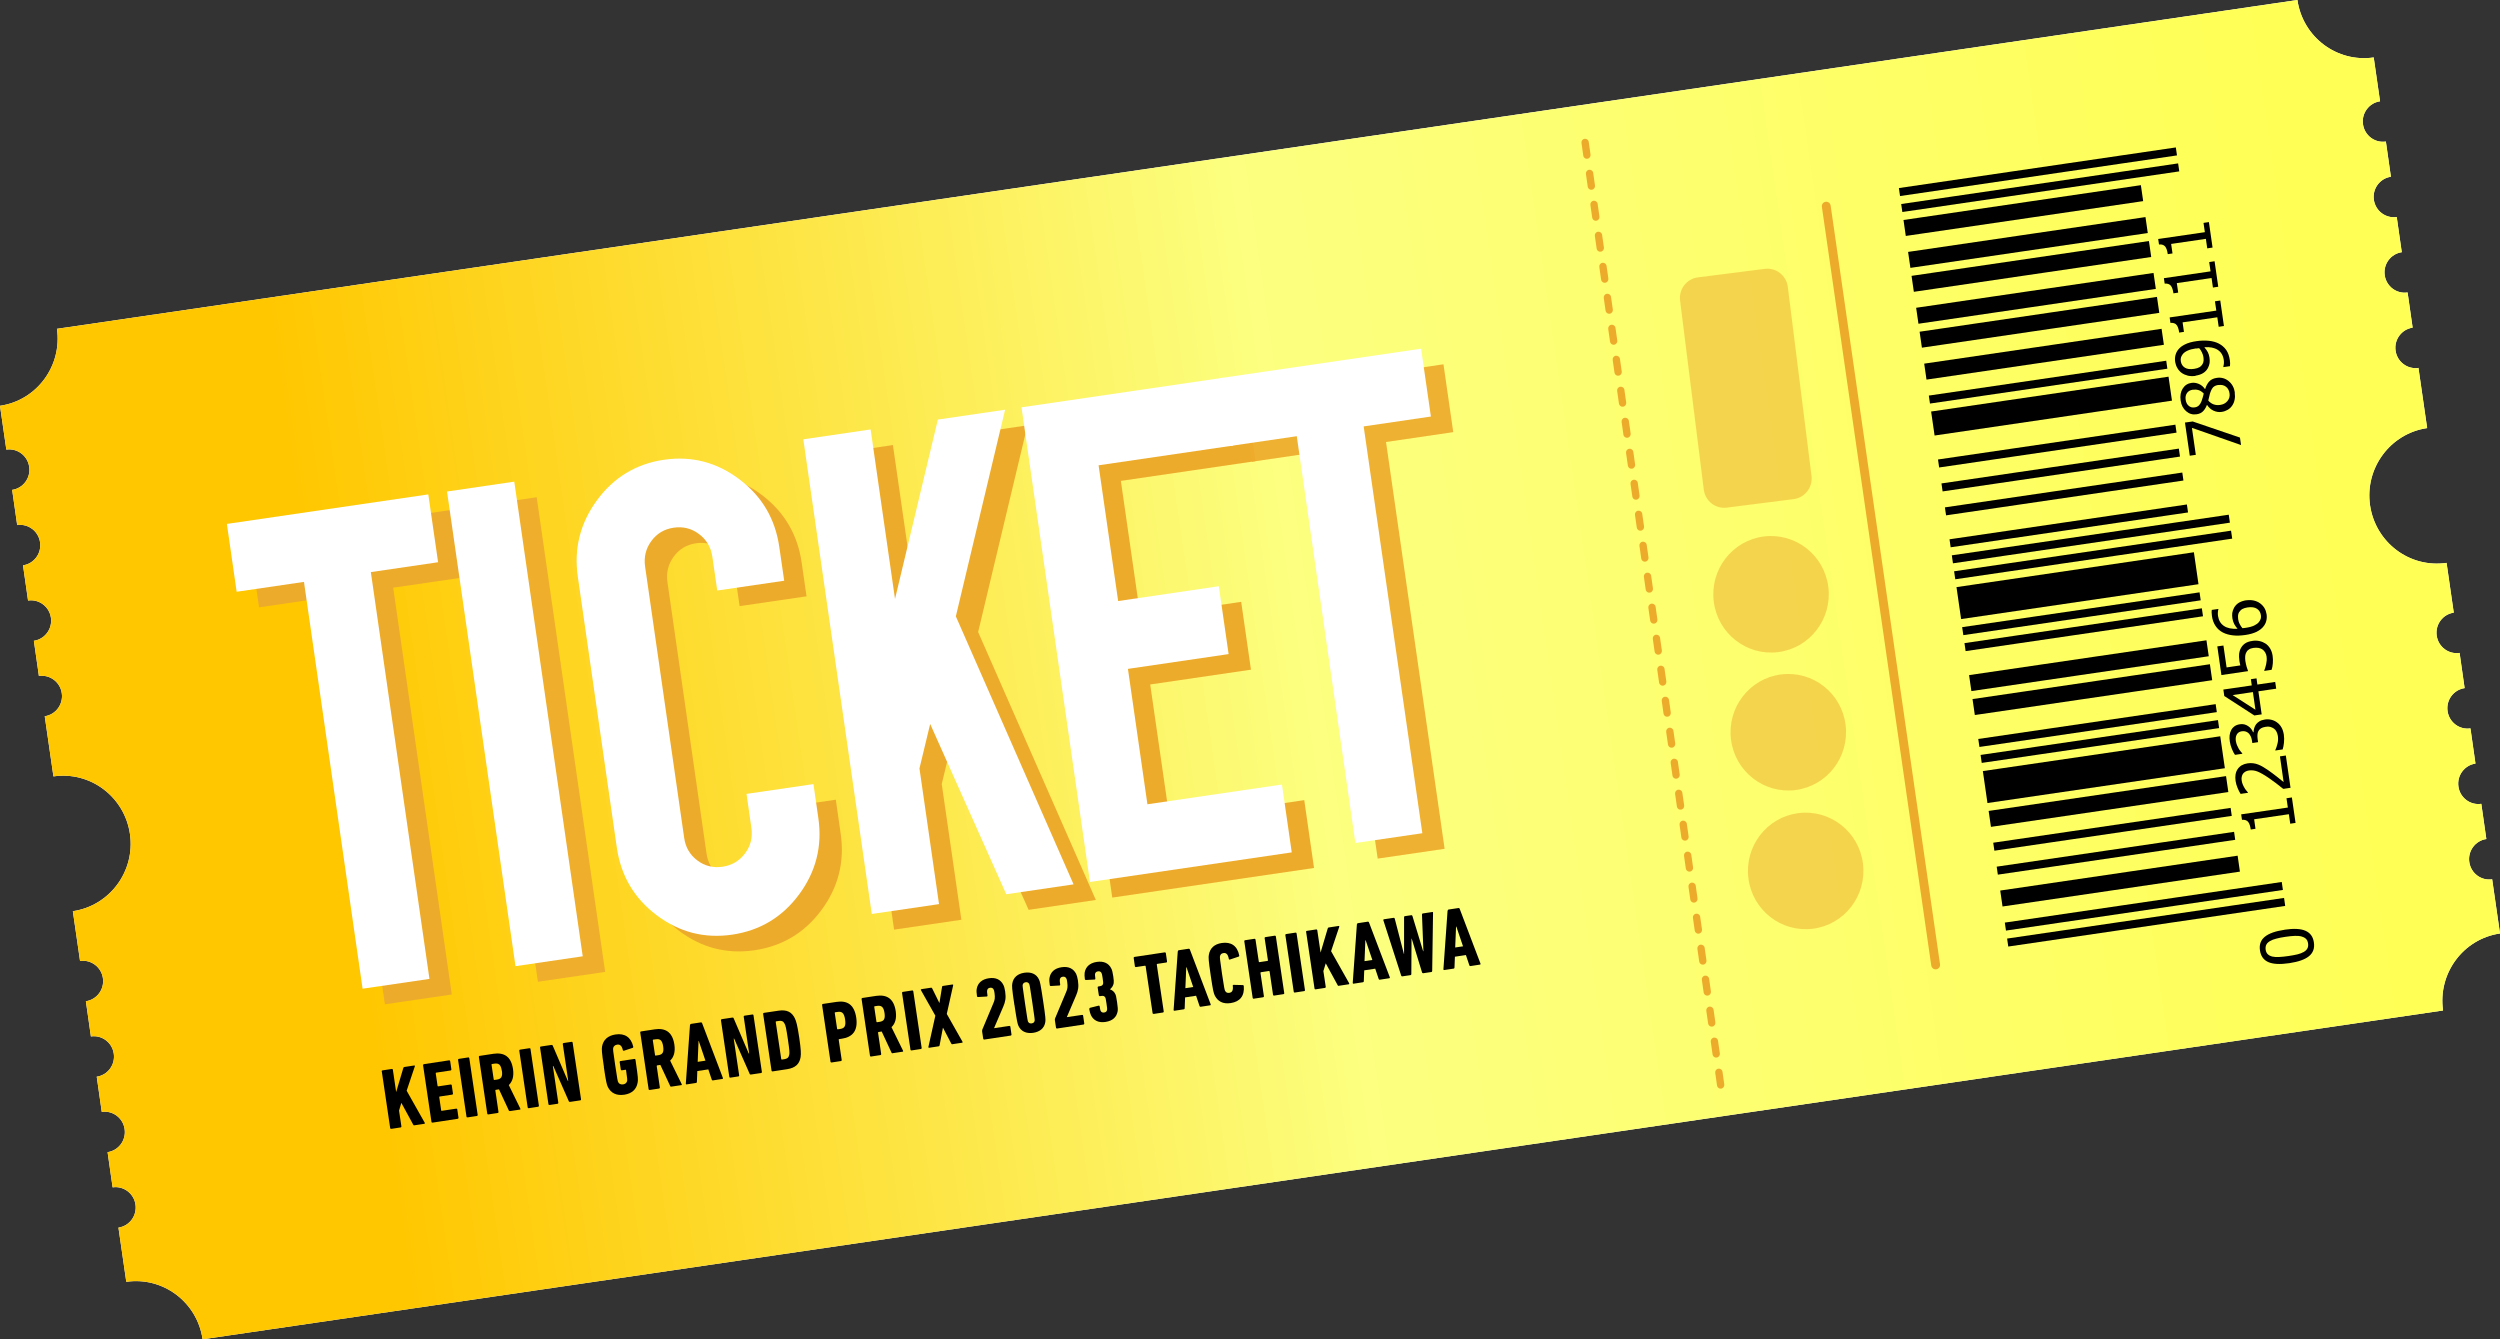 <svg width="196" height="105" viewBox="0 0 196 105" fill="none" xmlns="http://www.w3.org/2000/svg">
<rect x="0" y="0" width="196" height="105" fill="#333333" stroke="none"/>
<g clip-path="url(#clip0_56_1908)">
<path d="M195.385 68.936L196 73.185C193.113 73.606 191.118 76.314 191.535 79.221L15.882 105C15.465 102.088 12.781 100.074 9.9 100.495L9.286 96.246C10.148 96.121 10.751 95.307 10.622 94.437C10.498 93.567 9.691 92.958 8.829 93.089L8.434 90.33C9.297 90.205 9.9 89.391 9.77 88.521C9.646 87.651 8.84 87.042 7.978 87.173L7.583 84.414C8.446 84.289 9.049 83.475 8.919 82.605C8.795 81.735 7.989 81.126 7.126 81.257L6.732 78.498C7.594 78.373 8.197 77.56 8.068 76.689C7.944 75.819 7.138 75.21 6.275 75.341L5.711 71.439C8.603 71.013 10.61 68.305 10.188 65.387C9.765 62.469 7.081 60.444 4.189 60.87L3.507 56.155C4.369 56.03 4.973 55.216 4.843 54.346C4.719 53.475 3.913 52.867 3.05 52.998L2.655 50.239C3.518 50.114 4.121 49.3 3.992 48.43C3.868 47.56 3.061 46.951 2.199 47.082L1.804 44.323C2.667 44.198 3.27 43.385 3.14 42.514C3.016 41.644 2.21 41.035 1.347 41.166L0.953 38.407C1.815 38.282 2.419 37.469 2.289 36.598C2.165 35.728 1.359 35.12 0.496 35.25L0 31.815C2.887 31.394 4.882 28.686 4.465 25.779L180.118 0C180.535 2.912 183.219 4.926 186.1 4.505L186.596 7.941C185.733 8.066 185.13 8.879 185.26 9.75C185.384 10.62 186.19 11.229 187.053 11.098L187.447 13.857C186.585 13.982 185.982 14.795 186.111 15.665C186.235 16.536 187.041 17.145 187.904 17.014L188.299 19.773C187.436 19.898 186.833 20.711 186.963 21.581C187.087 22.452 187.893 23.06 188.755 22.93L189.15 25.688C188.287 25.813 187.684 26.627 187.814 27.497C187.938 28.367 188.744 28.976 189.607 28.845L190.289 33.561C187.397 33.987 185.39 36.695 185.812 39.613C186.235 42.531 188.919 44.556 191.811 44.13L192.375 48.032C191.512 48.157 190.909 48.97 191.039 49.841C191.163 50.711 191.969 51.32 192.832 51.189L193.226 53.948C192.364 54.073 191.76 54.886 191.89 55.757C192.014 56.627 192.82 57.236 193.683 57.105L194.077 59.864C193.215 59.989 192.612 60.802 192.741 61.672C192.865 62.543 193.672 63.151 194.534 63.02L194.929 65.779C194.066 65.904 193.463 66.718 193.593 67.588C193.717 68.459 194.523 69.067 195.385 68.936Z" fill="white"/>
<path style="mix-blend-mode:screen" opacity="0.5" d="M13.993 101.263C15.064 102.071 15.848 103.259 16.124 104.67L191.213 78.982C191.084 77.554 191.495 76.183 192.296 75.102C193.097 74.022 194.275 73.231 195.673 72.952L195.137 69.249C194.731 69.249 194.348 69.107 194.038 68.874C193.655 68.584 193.378 68.146 193.305 67.634C193.232 67.116 193.373 66.621 193.655 66.234C193.886 65.921 194.213 65.677 194.602 65.558L194.28 63.339C193.875 63.339 193.491 63.197 193.181 62.964C192.798 62.673 192.521 62.236 192.448 61.724C192.375 61.206 192.516 60.711 192.798 60.324C193.029 60.011 193.356 59.767 193.745 59.647L193.424 57.429C193.018 57.429 192.634 57.287 192.324 57.053C191.941 56.763 191.664 56.325 191.591 55.813C191.518 55.296 191.659 54.801 191.941 54.414C192.172 54.101 192.499 53.857 192.888 53.737L192.567 51.519C192.161 51.519 191.777 51.377 191.467 51.143C191.084 50.853 190.808 50.415 190.734 49.903C190.661 49.386 190.802 48.891 191.084 48.498C191.315 48.185 191.642 47.941 192.031 47.821L191.546 44.471C190.125 44.608 188.767 44.187 187.69 43.379C186.545 42.514 185.722 41.212 185.502 39.676C185.282 38.134 185.7 36.65 186.551 35.495C187.352 34.414 188.535 33.618 189.939 33.339L189.342 29.175C188.936 29.175 188.552 29.033 188.242 28.8C187.859 28.51 187.583 28.072 187.509 27.56C187.436 27.048 187.577 26.547 187.859 26.16C188.09 25.848 188.417 25.609 188.806 25.483L188.485 23.265C188.079 23.265 187.695 23.123 187.385 22.89C187.002 22.6 186.726 22.162 186.652 21.65C186.579 21.132 186.72 20.637 187.002 20.25C187.233 19.937 187.56 19.698 187.949 19.573L187.628 17.355C187.222 17.355 186.839 17.213 186.528 16.98C186.145 16.689 185.869 16.251 185.795 15.739C185.722 15.222 185.863 14.727 186.145 14.34C186.376 14.027 186.703 13.788 187.092 13.663L186.771 11.445C186.365 11.445 185.982 11.303 185.671 11.069C185.288 10.779 185.012 10.341 184.939 9.829C184.865 9.312 185.006 8.817 185.288 8.43C185.519 8.117 185.846 7.873 186.235 7.753L185.818 4.869C184.403 5 183.044 4.585 181.973 3.777C180.902 2.969 180.118 1.78 179.842 0.37L4.787 26.024C4.916 27.457 4.505 28.823 3.704 29.903C2.904 30.984 1.725 31.775 0.327 32.053L0.744 34.937C1.15 34.937 1.534 35.08 1.844 35.313C2.227 35.603 2.503 36.041 2.576 36.553C2.65 37.071 2.509 37.565 2.227 37.952C1.996 38.265 1.669 38.51 1.28 38.629L1.601 40.848C2.007 40.848 2.39 40.99 2.701 41.223C3.084 41.513 3.36 41.951 3.433 42.463C3.507 42.981 3.366 43.476 3.084 43.862C2.853 44.175 2.526 44.42 2.137 44.539L2.458 46.758C2.864 46.758 3.247 46.9 3.557 47.133C3.941 47.423 4.217 47.861 4.29 48.373C4.364 48.891 4.223 49.386 3.941 49.773C3.71 50.085 3.383 50.33 2.994 50.449L3.315 52.668C3.721 52.668 4.104 52.81 4.414 53.043C4.798 53.333 5.074 53.771 5.147 54.283C5.221 54.801 5.08 55.296 4.798 55.683C4.567 55.995 4.24 56.24 3.851 56.359L4.448 60.523C5.869 60.387 7.228 60.808 8.305 61.615C9.449 62.48 10.272 63.783 10.492 65.319C10.712 66.86 10.295 68.345 9.443 69.499C8.643 70.58 7.459 71.377 6.055 71.655L6.54 75.006C6.946 75.006 7.329 75.148 7.639 75.381C8.023 75.671 8.299 76.109 8.372 76.621C8.446 77.139 8.305 77.634 8.023 78.02C7.792 78.333 7.465 78.578 7.076 78.697L7.397 80.916C7.803 80.916 8.186 81.058 8.496 81.291C8.88 81.581 9.156 82.019 9.229 82.531C9.302 83.049 9.162 83.544 8.88 83.931C8.648 84.243 8.321 84.488 7.932 84.608L8.254 86.826C8.66 86.826 9.043 86.968 9.353 87.201C9.737 87.492 10.013 87.93 10.086 88.441C10.159 88.959 10.018 89.454 9.737 89.841C9.505 90.154 9.178 90.398 8.789 90.518L9.111 92.736C9.517 92.736 9.9 92.878 10.21 93.112C10.594 93.402 10.87 93.84 10.943 94.352C11.016 94.869 10.875 95.364 10.594 95.751C10.362 96.064 10.035 96.308 9.646 96.428L10.182 100.131C11.603 100 12.956 100.415 14.027 101.223L13.993 101.263Z" fill="#938127"/>
<path style="mix-blend-mode:screen" opacity="0.5" d="M14.162 101.03C15.217 101.826 16.012 102.975 16.344 104.34L190.903 78.726C190.841 77.321 191.275 75.99 192.059 74.926C192.848 73.862 193.987 73.06 195.34 72.725L194.878 69.528C194.506 69.477 194.151 69.335 193.858 69.113C193.412 68.777 193.097 68.271 193.012 67.679C192.927 67.082 193.091 66.507 193.418 66.058C193.638 65.762 193.931 65.523 194.275 65.364L194.021 63.612C193.649 63.561 193.294 63.419 193.001 63.197C192.555 62.861 192.24 62.355 192.155 61.763C192.07 61.166 192.234 60.592 192.561 60.142C192.781 59.846 193.074 59.608 193.418 59.448L193.164 57.696C192.792 57.645 192.437 57.503 192.144 57.281C191.698 56.945 191.383 56.439 191.298 55.848C191.213 55.25 191.377 54.676 191.704 54.226C191.924 53.931 192.217 53.692 192.561 53.532L192.307 51.781C191.935 51.729 191.58 51.587 191.287 51.365C190.841 51.03 190.526 50.523 190.441 49.932C190.357 49.334 190.52 48.76 190.847 48.311C191.067 48.015 191.36 47.776 191.704 47.617L191.292 44.773H191.281C189.889 44.835 188.569 44.397 187.515 43.601C186.309 42.696 185.446 41.32 185.215 39.704C184.984 38.083 185.423 36.519 186.32 35.307C187.109 34.238 188.254 33.436 189.612 33.1L189.082 29.443C188.71 29.391 188.355 29.249 188.062 29.027C187.617 28.692 187.301 28.186 187.216 27.594C187.132 26.997 187.295 26.422 187.622 25.973C187.842 25.677 188.135 25.438 188.479 25.279L188.225 23.527C187.853 23.476 187.504 23.333 187.205 23.111C186.76 22.776 186.444 22.27 186.359 21.678C186.275 21.081 186.438 20.506 186.765 20.057C186.985 19.761 187.278 19.522 187.622 19.363L187.368 17.611C186.996 17.56 186.641 17.418 186.348 17.196C185.903 16.86 185.587 16.354 185.502 15.762C185.418 15.165 185.581 14.591 185.908 14.141C186.128 13.845 186.421 13.606 186.765 13.447L186.512 11.695C186.139 11.644 185.784 11.502 185.491 11.28C185.046 10.944 184.73 10.438 184.645 9.846C184.561 9.249 184.724 8.675 185.051 8.225C185.271 7.93 185.564 7.691 185.908 7.531L185.564 5.148H185.553C184.166 5.211 182.847 4.773 181.793 3.982C180.738 3.185 179.943 2.036 179.611 0.671L5.097 26.274C5.159 27.679 4.725 29.01 3.941 30.074C3.152 31.138 2.013 31.94 0.66 32.275L1.004 34.659C1.376 34.71 1.731 34.852 2.024 35.074C2.469 35.41 2.785 35.916 2.87 36.507C2.954 37.105 2.791 37.679 2.464 38.129C2.244 38.424 1.951 38.663 1.607 38.823L1.861 40.575C2.233 40.626 2.588 40.768 2.881 40.99C3.326 41.325 3.642 41.832 3.727 42.423C3.811 43.02 3.648 43.595 3.321 44.044C3.101 44.34 2.808 44.579 2.464 44.738L2.717 46.49C3.09 46.542 3.445 46.684 3.738 46.906C4.183 47.241 4.499 47.748 4.584 48.339C4.668 48.936 4.505 49.511 4.178 49.96C3.958 50.256 3.665 50.495 3.321 50.654L3.574 52.406C3.947 52.457 4.296 52.6 4.595 52.821C5.04 53.157 5.356 53.663 5.441 54.255C5.525 54.852 5.362 55.427 5.035 55.876C4.815 56.172 4.522 56.411 4.178 56.57L4.708 60.228H4.719C6.111 60.165 7.431 60.603 8.485 61.399C9.691 62.304 10.554 63.68 10.785 65.296C11.016 66.917 10.577 68.481 9.68 69.693C8.891 70.762 7.746 71.564 6.388 71.9L6.799 74.744C7.171 74.795 7.527 74.938 7.82 75.159C8.265 75.495 8.581 76.001 8.665 76.593C8.75 77.19 8.586 77.765 8.259 78.214C8.04 78.51 7.746 78.749 7.403 78.908L7.656 80.66C8.028 80.711 8.383 80.853 8.677 81.075C9.122 81.411 9.438 81.917 9.522 82.509C9.607 83.106 9.443 83.68 9.116 84.13C8.897 84.425 8.603 84.664 8.259 84.824L8.513 86.576C8.885 86.627 9.24 86.769 9.534 86.991C9.979 87.327 10.295 87.833 10.379 88.424C10.464 89.022 10.3 89.596 9.973 90.046C9.754 90.341 9.46 90.58 9.116 90.74L9.37 92.492C9.742 92.537 10.097 92.685 10.391 92.907C10.836 93.242 11.152 93.749 11.236 94.34C11.321 94.938 11.157 95.512 10.83 95.961C10.61 96.257 10.317 96.496 9.973 96.655L10.436 99.852H10.447C11.834 99.79 13.153 100.228 14.207 101.018L14.162 101.03Z" fill="white"/>
<path d="M14.337 100.791C15.38 101.576 16.175 102.691 16.558 104.01L190.605 78.47C190.605 77.093 191.05 75.796 191.828 74.744C192.606 73.692 193.711 72.89 195.019 72.503L194.624 69.772C194.28 69.693 193.965 69.545 193.688 69.34C193.187 68.965 192.826 68.39 192.724 67.713C192.623 67.036 192.809 66.382 193.187 65.876C193.39 65.597 193.655 65.364 193.959 65.193L193.767 63.862C193.423 63.783 193.108 63.635 192.832 63.43C192.33 63.049 191.969 62.48 191.867 61.803C191.772 61.126 191.952 60.472 192.33 59.966C192.533 59.687 192.798 59.454 193.102 59.283L192.91 57.952C192.567 57.873 192.251 57.725 191.975 57.52C191.473 57.145 191.112 56.57 191.01 55.893C190.915 55.216 191.095 54.562 191.473 54.056C191.676 53.777 191.941 53.544 192.245 53.373L192.053 52.042C191.71 51.962 191.394 51.815 191.118 51.61C190.616 51.229 190.255 50.66 190.154 49.983C190.058 49.306 190.238 48.652 190.616 48.146C190.819 47.867 191.084 47.634 191.388 47.463L191.044 45.085C189.674 45.085 188.383 44.636 187.34 43.851C186.077 42.901 185.17 41.462 184.927 39.761C184.685 38.06 185.141 36.422 186.089 35.142C186.867 34.09 187.977 33.282 189.291 32.895L188.829 29.704C188.485 29.63 188.169 29.477 187.893 29.272C187.391 28.891 187.03 28.322 186.929 27.645C186.833 26.968 187.013 26.314 187.391 25.808C187.594 25.529 187.859 25.296 188.163 25.125L187.972 23.794C187.628 23.72 187.312 23.567 187.036 23.362C186.534 22.981 186.173 22.412 186.072 21.735C185.976 21.058 186.156 20.404 186.534 19.898C186.737 19.619 187.002 19.386 187.306 19.215L187.115 17.884C186.771 17.804 186.455 17.657 186.179 17.452C185.677 17.071 185.316 16.502 185.215 15.825C185.119 15.148 185.299 14.494 185.677 13.988C185.88 13.709 186.145 13.476 186.449 13.305L186.258 11.974C185.914 11.9 185.598 11.746 185.322 11.542C184.82 11.166 184.459 10.592 184.358 9.915C184.256 9.238 184.442 8.584 184.82 8.077C185.023 7.799 185.288 7.565 185.593 7.395L185.316 5.478C183.952 5.478 182.666 5.028 181.623 4.243C180.58 3.459 179.786 2.344 179.402 1.024L5.395 26.524C5.395 27.901 4.95 29.198 4.172 30.25C3.394 31.303 2.289 32.105 0.981 32.492L1.257 34.408C1.601 34.482 1.917 34.636 2.193 34.841C2.695 35.216 3.056 35.791 3.157 36.468C3.253 37.145 3.073 37.799 2.695 38.305C2.492 38.584 2.227 38.817 1.923 38.987L2.114 40.319C2.458 40.392 2.774 40.546 3.05 40.751C3.552 41.126 3.913 41.701 4.014 42.378C4.11 43.055 3.93 43.709 3.552 44.215C3.349 44.494 3.084 44.727 2.779 44.898L2.971 46.229C3.315 46.303 3.631 46.456 3.907 46.661C4.409 47.042 4.77 47.611 4.871 48.288C4.973 48.965 4.787 49.619 4.409 50.125C4.206 50.404 3.941 50.637 3.636 50.808L3.828 52.139C4.172 52.213 4.488 52.366 4.764 52.571C5.266 52.947 5.627 53.521 5.728 54.198C5.83 54.875 5.643 55.529 5.266 56.035C5.063 56.314 4.798 56.547 4.493 56.718L4.956 59.909C6.326 59.909 7.617 60.358 8.66 61.143C9.923 62.093 10.83 63.532 11.073 65.233C11.315 66.934 10.858 68.572 9.911 69.852C9.133 70.904 8.023 71.712 6.709 72.099L7.053 74.477C7.397 74.556 7.713 74.704 7.989 74.909C8.491 75.29 8.851 75.859 8.953 76.536C9.049 77.213 8.868 77.867 8.491 78.373C8.288 78.652 8.023 78.885 7.718 79.056L7.91 80.387C8.254 80.461 8.57 80.614 8.846 80.819C9.348 81.195 9.708 81.769 9.81 82.446C9.911 83.123 9.725 83.777 9.348 84.283C9.145 84.562 8.88 84.795 8.575 84.966L8.767 86.297C9.111 86.377 9.426 86.525 9.703 86.729C10.204 87.105 10.565 87.679 10.667 88.356C10.763 89.033 10.582 89.687 10.204 90.193C10.002 90.472 9.737 90.705 9.432 90.876L9.624 92.207C9.968 92.281 10.283 92.435 10.56 92.639C11.062 93.015 11.422 93.589 11.524 94.266C11.62 94.943 11.439 95.597 11.062 96.104C10.858 96.382 10.594 96.615 10.289 96.786L10.684 99.516C12.048 99.516 13.334 99.966 14.377 100.751L14.337 100.791Z" fill="#F1F1F1"/>
<path style="mix-blend-mode:multiply" d="M195.385 68.936L196 73.185C193.113 73.606 191.118 76.314 191.535 79.221L15.882 105C15.465 102.088 12.781 100.074 9.9 100.495L9.286 96.246C10.148 96.121 10.751 95.307 10.622 94.437C10.498 93.567 9.691 92.958 8.829 93.089L8.434 90.33C9.297 90.205 9.9 89.391 9.77 88.521C9.646 87.651 8.84 87.042 7.978 87.173L7.583 84.414C8.446 84.289 9.049 83.475 8.919 82.605C8.795 81.735 7.989 81.126 7.126 81.257L6.732 78.498C7.594 78.373 8.197 77.56 8.068 76.689C7.944 75.819 7.138 75.21 6.275 75.341L5.711 71.439C8.603 71.013 10.61 68.305 10.188 65.387C9.765 62.469 7.081 60.444 4.189 60.87L3.507 56.155C4.369 56.03 4.973 55.216 4.843 54.346C4.719 53.475 3.913 52.867 3.05 52.998L2.655 50.239C3.518 50.114 4.121 49.3 3.992 48.43C3.868 47.56 3.061 46.951 2.199 47.082L1.804 44.323C2.667 44.198 3.27 43.385 3.14 42.514C3.016 41.644 2.21 41.035 1.347 41.166L0.953 38.407C1.815 38.282 2.419 37.469 2.289 36.598C2.165 35.728 1.359 35.12 0.496 35.25L0 31.815C2.887 31.394 4.882 28.686 4.465 25.779L180.118 0C180.535 2.912 183.219 4.926 186.1 4.505L186.596 7.941C185.733 8.066 185.13 8.879 185.26 9.75C185.384 10.62 186.19 11.229 187.053 11.098L187.447 13.857C186.585 13.982 185.982 14.795 186.111 15.665C186.235 16.536 187.041 17.145 187.904 17.014L188.299 19.773C187.436 19.898 186.833 20.711 186.963 21.581C187.087 22.452 187.893 23.06 188.755 22.93L189.15 25.688C188.287 25.813 187.684 26.627 187.814 27.497C187.938 28.367 188.744 28.976 189.607 28.845L190.289 33.561C187.397 33.987 185.39 36.695 185.812 39.613C186.235 42.531 188.919 44.556 191.811 44.13L192.375 48.032C191.512 48.157 190.909 48.97 191.039 49.841C191.163 50.711 191.969 51.32 192.832 51.189L193.226 53.948C192.364 54.073 191.76 54.886 191.89 55.757C192.014 56.627 192.82 57.236 193.683 57.105L194.077 59.864C193.215 59.989 192.612 60.802 192.741 61.672C192.865 62.543 193.672 63.151 194.534 63.02L194.929 65.779C194.066 65.904 193.463 66.718 193.593 67.588C193.717 68.459 194.523 69.067 195.385 68.936Z" fill="url(#paint0_linear_56_1908)"/>
<path d="M178.889 69.147L178.979 69.772L157.268 72.958L157.178 72.332L178.889 69.147ZM179.07 70.398L179.16 71.024L157.448 74.209L157.358 73.584L179.07 70.398Z" fill="black"/>
<path d="M175.43 67.086L156.818 69.819L156.999 71.069L175.61 68.336L175.43 67.086Z" fill="black"/>
<path d="M174.881 63.339L174.971 63.965L156.36 66.695L156.27 66.069L174.881 63.339ZM175.151 65.216L175.241 65.842L156.631 68.572L156.541 67.947L175.151 65.216Z" fill="black"/>
<path d="M174.522 60.847L155.91 63.577L156.09 64.826L174.702 62.097L174.522 60.847Z" fill="black"/>
<path d="M174.068 57.724L155.456 60.453L155.817 62.958L174.429 60.229L174.068 57.724Z" fill="black"/>
<path d="M173.708 55.205L173.798 55.831L155.188 58.561L155.097 57.935L173.708 55.205ZM173.888 56.456L173.979 57.082L155.368 59.812L155.278 59.187L173.888 56.456Z" fill="black"/>
<path d="M172.986 50.199L173.167 51.45L154.556 54.181L154.376 52.929L172.986 50.199ZM173.257 52.076L173.437 53.328L154.827 56.058L154.646 54.807L173.257 52.076Z" fill="black"/>
<path d="M172.445 46.439L172.535 47.065L153.925 49.795L153.834 49.169L172.445 46.439ZM172.625 47.691L172.716 48.316L154.105 51.047L154.015 50.421L172.625 47.691Z" fill="black"/>
<path d="M172.001 43.297L153.389 46.03L153.751 48.535L172.362 45.802L172.001 43.297Z" fill="black"/>
<path d="M174.734 40.353L174.824 40.978L153.113 44.164L153.023 43.538L174.734 40.353ZM174.914 41.604L175.005 42.23L153.293 45.415L153.203 44.789L174.914 41.604ZM170.551 33.294L170.641 33.919L152.03 36.65L151.94 36.024L170.551 33.294ZM170.821 35.171L170.912 35.796L152.301 38.527L152.211 37.901L170.821 35.171ZM171.092 37.048L171.182 37.673L152.572 40.404L152.481 39.778L171.092 37.048ZM171.453 39.551L171.543 40.176L152.932 42.907L152.842 42.281L171.453 39.551Z" fill="black"/>
<path d="M170.012 29.532L151.4 32.264L151.672 34.145L170.283 31.412L170.012 29.532Z" fill="black"/>
<path d="M169.832 28.281L151.22 31.014L151.31 31.639L169.922 28.906L169.832 28.281Z" fill="black"/>
<path d="M167.845 14.517L168.025 15.768L149.414 18.498L149.234 17.247L167.845 14.517ZM168.205 17.019L168.386 18.271L149.775 21.001L149.595 19.75L168.205 17.019ZM168.476 18.896L168.656 20.148L150.046 22.878L149.865 21.627L168.476 18.896ZM168.837 21.399L169.017 22.651L150.407 25.381L150.226 24.13L168.837 21.399ZM169.107 23.276L169.288 24.528L150.677 27.258L150.497 26.007L169.107 23.276ZM169.468 25.779L169.649 27.031L151.038 29.761L150.858 28.51L169.468 25.779Z" fill="black"/>
<path d="M170.585 11.559L170.675 12.184L148.963 15.37L148.873 14.744L170.585 11.559ZM170.765 12.81L170.855 13.436L149.144 16.621L149.054 15.995L170.765 12.81Z" fill="black"/>
<path d="M179.103 72.89C179.831 72.781 180.383 72.81 180.755 72.975C181.127 73.14 181.347 73.441 181.409 73.891C181.477 74.34 181.347 74.698 181.032 74.96C180.716 75.222 180.203 75.404 179.487 75.512C178.754 75.62 178.201 75.591 177.835 75.427C177.463 75.262 177.249 74.96 177.181 74.511C177.113 74.061 177.243 73.703 177.564 73.441C177.886 73.18 178.399 72.998 179.103 72.895V72.89ZM180.44 73.413C180.299 73.379 180.124 73.367 179.915 73.373C179.707 73.379 179.464 73.407 179.182 73.447C178.906 73.487 178.664 73.532 178.461 73.589C178.258 73.641 178.094 73.703 177.965 73.783C177.835 73.857 177.739 73.948 177.683 74.056C177.626 74.164 177.609 74.295 177.626 74.448C177.649 74.602 177.7 74.721 177.79 74.807C177.874 74.892 177.993 74.954 178.145 74.994C178.292 75.028 178.472 75.04 178.686 75.028C178.9 75.017 179.137 74.994 179.402 74.954C179.684 74.915 179.921 74.869 180.113 74.824C180.299 74.778 180.468 74.716 180.609 74.636C180.738 74.562 180.84 74.471 180.896 74.363C180.958 74.255 180.975 74.118 180.953 73.965C180.93 73.811 180.879 73.692 180.789 73.606C180.705 73.521 180.586 73.458 180.434 73.424L180.44 73.413Z" fill="black"/>
<path d="M179.684 62.52L179.972 64.516L179.554 64.579L179.447 63.834L176.724 64.232L176.831 64.977L176.459 65.034C176.42 64.755 176.352 64.551 176.251 64.431C176.155 64.312 175.991 64.255 175.771 64.272L175.709 63.845L179.368 63.311L179.261 62.583L179.678 62.52H179.684Z" fill="black"/>
<path d="M179.21 59.238L179.577 61.763L179.008 61.849C178.81 61.689 178.624 61.547 178.444 61.405C178.263 61.269 178.077 61.132 177.886 61.001C177.502 60.739 177.198 60.569 176.978 60.483C176.758 60.398 176.538 60.375 176.318 60.404C176.205 60.421 176.11 60.455 176.031 60.501C175.952 60.546 175.884 60.609 175.839 60.677C175.794 60.751 175.766 60.831 175.749 60.916C175.732 61.007 175.732 61.098 175.749 61.2C175.76 61.297 175.788 61.394 175.828 61.49C175.867 61.587 175.912 61.678 175.963 61.763C176.003 61.837 176.053 61.906 176.104 61.968C176.16 62.031 176.206 62.088 176.239 62.127V62.156L175.664 62.241C175.591 62.133 175.512 61.985 175.433 61.792C175.349 61.598 175.298 61.411 175.27 61.229C175.213 60.847 175.27 60.535 175.439 60.29C175.608 60.045 175.867 59.898 176.211 59.846C176.369 59.824 176.521 59.818 176.657 59.841C176.797 59.858 176.927 59.892 177.051 59.943C177.181 59.994 177.311 60.057 177.44 60.136C177.57 60.216 177.7 60.301 177.829 60.387C178.038 60.535 178.258 60.694 178.489 60.876C178.72 61.058 178.9 61.206 179.036 61.314L178.748 59.3L179.216 59.232L179.21 59.238Z" fill="black"/>
<path d="M175.298 58.123C175.315 58.22 175.337 58.322 175.377 58.413C175.416 58.51 175.461 58.601 175.512 58.692C175.563 58.777 175.608 58.845 175.659 58.902C175.709 58.959 175.754 59.016 175.794 59.061V59.096L175.224 59.181C175.146 59.073 175.061 58.919 174.982 58.72C174.903 58.521 174.847 58.333 174.819 58.146C174.79 57.958 174.785 57.799 174.802 57.651C174.819 57.508 174.858 57.372 174.92 57.253C174.988 57.116 175.084 57.014 175.196 56.934C175.309 56.854 175.45 56.803 175.619 56.78C175.845 56.746 176.048 56.792 176.239 56.917C176.431 57.042 176.561 57.201 176.64 57.406H176.679C176.679 57.309 176.696 57.218 176.724 57.11C176.752 57.008 176.797 56.906 176.859 56.809C176.927 56.712 177.017 56.627 177.13 56.559C177.243 56.485 177.389 56.439 177.564 56.411C177.75 56.382 177.919 56.394 178.083 56.433C178.246 56.473 178.393 56.541 178.528 56.644C178.669 56.746 178.782 56.877 178.872 57.036C178.962 57.196 179.019 57.383 179.053 57.599C179.081 57.804 179.086 58.015 179.064 58.22C179.041 58.43 179.008 58.606 178.962 58.754L178.387 58.84V58.8C178.449 58.675 178.506 58.504 178.556 58.299C178.607 58.094 178.613 57.895 178.585 57.702C178.568 57.588 178.534 57.48 178.483 57.372C178.432 57.264 178.359 57.179 178.269 57.116C178.179 57.053 178.083 57.014 177.981 56.985C177.88 56.957 177.756 56.957 177.609 56.985C177.463 57.008 177.344 57.048 177.254 57.105C177.164 57.162 177.102 57.236 177.057 57.315C177.012 57.401 176.989 57.497 176.984 57.605C176.978 57.713 176.984 57.827 177 57.952L177.034 58.185L176.583 58.254L176.555 58.072C176.521 57.821 176.431 57.634 176.296 57.492C176.155 57.355 175.974 57.298 175.754 57.332C175.653 57.349 175.568 57.378 175.501 57.429C175.433 57.48 175.382 57.543 175.349 57.611C175.309 57.685 175.292 57.77 175.281 57.855C175.275 57.941 175.281 58.032 175.292 58.129L175.298 58.123Z" fill="black"/>
<path d="M176.91 53.18L176.978 53.669L178.376 53.464L178.455 53.993L177.057 54.198L177.316 56.007L176.741 56.092L174.384 54.568L174.311 54.061L176.538 53.737L176.47 53.248L176.905 53.185L176.91 53.18ZM176.623 54.261L175.038 54.494L176.826 55.643L176.628 54.261H176.623Z" fill="black"/>
<path d="M176.595 50.245C176.792 50.216 176.978 50.222 177.153 50.262C177.327 50.301 177.485 50.37 177.626 50.461C177.767 50.557 177.886 50.688 177.981 50.847C178.077 51.007 178.139 51.194 178.173 51.411C178.201 51.604 178.207 51.803 178.19 51.997C178.173 52.196 178.145 52.366 178.094 52.514L177.519 52.599V52.56C177.536 52.514 177.564 52.446 177.592 52.361C177.621 52.275 177.643 52.184 177.666 52.082C177.688 51.968 177.705 51.866 177.711 51.775C177.716 51.684 177.711 51.581 177.7 51.468C177.683 51.359 177.649 51.251 177.592 51.155C177.536 51.058 177.463 50.973 177.367 50.91C177.277 50.853 177.175 50.813 177.062 50.796C176.95 50.774 176.82 50.779 176.673 50.796C176.532 50.819 176.414 50.853 176.33 50.91C176.239 50.961 176.172 51.03 176.127 51.115C176.07 51.206 176.036 51.308 176.025 51.428C176.014 51.547 176.019 51.678 176.036 51.82C176.059 51.968 176.093 52.116 176.132 52.264C176.177 52.412 176.217 52.526 176.251 52.617L174.159 52.924L173.838 50.677L174.317 50.609L174.565 52.327L175.642 52.167C175.625 52.105 175.608 52.036 175.597 51.974C175.585 51.911 175.574 51.854 175.568 51.797C175.54 51.587 175.529 51.411 175.546 51.257C175.563 51.109 175.608 50.956 175.687 50.808C175.771 50.66 175.878 50.535 176.025 50.438C176.166 50.341 176.363 50.279 176.606 50.245H176.595Z" fill="black"/>
<path d="M176.11 47.065C176.318 47.036 176.516 47.042 176.702 47.082C176.888 47.127 177.051 47.196 177.186 47.298C177.327 47.401 177.446 47.526 177.53 47.668C177.615 47.81 177.671 47.975 177.7 48.157C177.728 48.345 177.716 48.515 177.677 48.675C177.638 48.834 177.564 48.982 177.457 49.113C177.333 49.278 177.147 49.414 176.916 49.534C176.679 49.647 176.386 49.733 176.025 49.784C175.67 49.835 175.349 49.846 175.055 49.812C174.762 49.778 174.497 49.704 174.266 49.585C174.041 49.465 173.849 49.3 173.702 49.078C173.556 48.862 173.454 48.595 173.415 48.288C173.403 48.197 173.392 48.111 173.392 48.032C173.392 47.952 173.392 47.878 173.403 47.816L173.922 47.742V47.765C173.905 47.816 173.888 47.895 173.883 47.992C173.871 48.089 173.877 48.191 173.894 48.299C173.945 48.641 174.097 48.897 174.356 49.073C174.616 49.249 174.971 49.323 175.427 49.295C175.32 49.175 175.23 49.056 175.163 48.925C175.095 48.794 175.05 48.646 175.022 48.487C174.999 48.328 174.993 48.185 175.01 48.06C175.027 47.935 175.072 47.799 175.146 47.657C175.236 47.492 175.365 47.355 175.523 47.258C175.687 47.162 175.884 47.093 176.115 47.059L176.11 47.065ZM176.211 47.622C176.042 47.645 175.907 47.691 175.8 47.748C175.692 47.81 175.608 47.895 175.54 48.004C175.495 48.083 175.467 48.168 175.461 48.265C175.461 48.356 175.461 48.453 175.473 48.55C175.489 48.68 175.529 48.8 175.585 48.914C175.642 49.027 175.715 49.141 175.805 49.249C175.845 49.249 175.884 49.249 175.924 49.238C175.963 49.238 176.008 49.226 176.065 49.221C176.346 49.181 176.572 49.118 176.735 49.039C176.899 48.959 177.023 48.868 177.096 48.771C177.17 48.68 177.22 48.589 177.243 48.504C177.265 48.413 177.271 48.322 177.254 48.225C177.22 48.004 177.119 47.839 176.944 47.725C176.769 47.611 176.527 47.577 176.211 47.622Z" fill="black"/>
<path d="M171.909 33.043L175.613 34.306L175.698 34.892L171.847 33.544L172.152 35.66L171.678 35.728L171.301 33.129L171.909 33.043Z" fill="black"/>
<path d="M175.202 30.779C175.23 30.984 175.23 31.172 175.191 31.348C175.157 31.524 175.089 31.678 174.993 31.814C174.903 31.945 174.785 32.053 174.644 32.133C174.503 32.213 174.351 32.27 174.182 32.292C173.962 32.327 173.753 32.292 173.55 32.201C173.347 32.11 173.178 31.962 173.037 31.752H173.02C172.936 31.974 172.828 32.139 172.704 32.258C172.58 32.378 172.417 32.452 172.208 32.48C171.904 32.526 171.633 32.446 171.396 32.241C171.16 32.036 171.013 31.758 170.962 31.399C170.912 31.029 170.962 30.717 171.126 30.461C171.289 30.205 171.52 30.057 171.819 30.017C172 29.989 172.191 30.017 172.383 30.097C172.575 30.176 172.738 30.313 172.868 30.5H172.885C172.964 30.245 173.071 30.046 173.212 29.898C173.353 29.75 173.55 29.659 173.798 29.625C174.148 29.573 174.458 29.659 174.723 29.875C174.993 30.097 175.157 30.392 175.213 30.774L175.202 30.779ZM173.917 30.182C173.747 30.205 173.623 30.262 173.533 30.341C173.443 30.421 173.364 30.563 173.291 30.768C173.263 30.836 173.24 30.922 173.217 31.035C173.195 31.143 173.161 31.268 173.127 31.405C173.251 31.541 173.387 31.644 173.544 31.701C173.702 31.758 173.877 31.775 174.063 31.746C174.311 31.712 174.503 31.604 174.638 31.433C174.779 31.263 174.83 31.064 174.796 30.836C174.762 30.603 174.666 30.432 174.508 30.313C174.351 30.193 174.153 30.154 173.917 30.188V30.182ZM171.893 30.557C171.712 30.586 171.566 30.666 171.464 30.808C171.363 30.95 171.323 31.126 171.357 31.348C171.385 31.547 171.464 31.706 171.594 31.814C171.723 31.928 171.876 31.968 172.062 31.94C172.197 31.923 172.304 31.871 172.389 31.792C172.473 31.712 172.541 31.604 172.597 31.462C172.62 31.399 172.648 31.308 172.687 31.183C172.727 31.058 172.755 30.944 172.772 30.848C172.625 30.705 172.485 30.614 172.349 30.58C172.214 30.54 172.062 30.535 171.898 30.557H171.893Z" fill="black"/>
<path d="M172.124 29.471C171.915 29.499 171.718 29.494 171.537 29.454C171.357 29.408 171.193 29.34 171.047 29.238C170.912 29.141 170.799 29.016 170.709 28.862C170.618 28.709 170.562 28.544 170.534 28.379C170.506 28.191 170.511 28.015 170.556 27.85C170.596 27.685 170.669 27.543 170.771 27.412C170.9 27.247 171.081 27.11 171.312 26.997C171.543 26.883 171.842 26.797 172.208 26.746C172.547 26.695 172.868 26.689 173.178 26.718C173.488 26.752 173.753 26.826 173.973 26.945C174.204 27.07 174.396 27.235 174.537 27.44C174.678 27.645 174.773 27.907 174.819 28.237C174.83 28.311 174.836 28.39 174.841 28.47C174.841 28.555 174.841 28.635 174.83 28.709L174.311 28.783V28.754C174.328 28.703 174.339 28.629 174.351 28.527C174.362 28.424 174.356 28.328 174.345 28.225C174.294 27.867 174.136 27.599 173.871 27.429C173.606 27.258 173.257 27.19 172.817 27.224C172.936 27.355 173.026 27.486 173.093 27.611C173.155 27.736 173.201 27.878 173.223 28.032C173.246 28.185 173.246 28.322 173.234 28.453C173.217 28.584 173.172 28.714 173.099 28.857C173.009 29.022 172.885 29.152 172.727 29.249C172.569 29.352 172.366 29.414 172.129 29.454L172.124 29.471ZM172.169 27.315C171.893 27.355 171.673 27.412 171.504 27.491C171.334 27.571 171.216 27.656 171.131 27.765C171.058 27.861 171.007 27.947 170.985 28.038C170.962 28.123 170.962 28.22 170.974 28.316C171.007 28.544 171.115 28.709 171.289 28.823C171.47 28.936 171.712 28.965 172.017 28.919C172.186 28.896 172.327 28.851 172.428 28.794C172.53 28.737 172.62 28.646 172.682 28.538C172.727 28.458 172.755 28.373 172.761 28.282C172.766 28.191 172.761 28.094 172.75 27.998C172.733 27.878 172.693 27.759 172.631 27.628C172.569 27.497 172.501 27.389 172.417 27.298C172.389 27.298 172.355 27.298 172.31 27.309C172.265 27.309 172.214 27.321 172.163 27.326L172.169 27.315Z" fill="black"/>
<path d="M174.069 23.561L174.356 25.558L173.945 25.62L173.838 24.875L171.115 25.273L171.222 26.018L170.85 26.075C170.81 25.796 170.742 25.592 170.641 25.472C170.545 25.353 170.382 25.296 170.162 25.313L170.1 24.886L173.759 24.352L173.652 23.623L174.069 23.561Z" fill="black"/>
<path d="M173.623 20.483L173.911 22.48L173.494 22.543L173.387 21.797L170.663 22.196L170.771 22.941L170.399 22.998C170.359 22.719 170.291 22.514 170.19 22.395C170.094 22.275 169.931 22.218 169.711 22.235L169.649 21.809L173.308 21.274L173.201 20.546L173.612 20.483H173.623Z" fill="black"/>
<path d="M173.178 17.412L173.465 19.409L173.048 19.471L172.941 18.726L170.218 19.124L170.325 19.869L169.953 19.926C169.914 19.647 169.846 19.443 169.745 19.323C169.649 19.204 169.485 19.147 169.265 19.164L169.203 18.737L172.862 18.203L172.755 17.474L173.172 17.412H173.178Z" fill="black"/>
<path style="mix-blend-mode:multiply" d="M134.846 85.347C134.728 85.324 134.632 85.228 134.615 85.102L134.474 84.113C134.452 83.953 134.559 83.805 134.717 83.783C134.874 83.76 135.021 83.868 135.044 84.027L135.184 85.017C135.207 85.176 135.1 85.324 134.942 85.347C134.908 85.347 134.88 85.347 134.846 85.347ZM134.497 82.912C134.378 82.89 134.282 82.793 134.265 82.668L134.125 81.678C134.102 81.519 134.209 81.371 134.367 81.348C134.525 81.325 134.671 81.433 134.694 81.593L134.835 82.582C134.857 82.742 134.75 82.89 134.592 82.912C134.559 82.912 134.53 82.912 134.497 82.912ZM134.147 80.484C134.029 80.461 133.933 80.364 133.916 80.239L133.775 79.249C133.752 79.09 133.86 78.942 134.017 78.919C134.175 78.897 134.322 79.005 134.344 79.164L134.485 80.154C134.508 80.313 134.401 80.461 134.243 80.484C134.209 80.484 134.181 80.484 134.147 80.484ZM133.798 78.055C133.679 78.032 133.583 77.935 133.566 77.81L133.425 76.82C133.403 76.661 133.51 76.513 133.668 76.49C133.826 76.468 133.972 76.576 133.995 76.735L134.136 77.725C134.158 77.884 134.051 78.032 133.893 78.055C133.86 78.055 133.831 78.055 133.798 78.055ZM133.448 75.626C133.33 75.603 133.234 75.506 133.217 75.381L133.076 74.391C133.053 74.232 133.16 74.084 133.318 74.061C133.476 74.039 133.623 74.147 133.645 74.306L133.786 75.296C133.809 75.455 133.702 75.603 133.544 75.626C133.51 75.626 133.482 75.626 133.448 75.626ZM133.098 73.197C132.98 73.174 132.884 73.077 132.867 72.952L132.726 71.963C132.704 71.803 132.811 71.655 132.969 71.632C133.127 71.61 133.273 71.718 133.296 71.877L133.437 72.867C133.459 73.026 133.352 73.174 133.194 73.197C133.16 73.197 133.132 73.197 133.098 73.197ZM132.749 70.762C132.631 70.74 132.535 70.643 132.518 70.518L132.377 69.528C132.354 69.369 132.461 69.221 132.619 69.198C132.777 69.175 132.924 69.283 132.946 69.443L133.087 70.432C133.11 70.592 133.003 70.74 132.845 70.762C132.811 70.762 132.783 70.762 132.749 70.762ZM132.399 68.333C132.281 68.311 132.185 68.214 132.168 68.089L132.027 67.099C132.005 66.94 132.112 66.792 132.27 66.769C132.428 66.746 132.574 66.854 132.597 67.014L132.738 68.003C132.76 68.163 132.653 68.311 132.495 68.333C132.461 68.333 132.433 68.333 132.399 68.333ZM132.05 65.904C131.931 65.882 131.836 65.785 131.819 65.66L131.678 64.67C131.655 64.511 131.762 64.363 131.92 64.34C132.078 64.317 132.225 64.425 132.247 64.585L132.388 65.575C132.411 65.734 132.304 65.882 132.146 65.904C132.112 65.904 132.084 65.904 132.05 65.904ZM131.7 63.475C131.582 63.453 131.486 63.356 131.469 63.231L131.328 62.241C131.306 62.082 131.413 61.934 131.571 61.911C131.728 61.889 131.875 61.997 131.898 62.156L132.039 63.146C132.061 63.305 131.954 63.453 131.796 63.475C131.762 63.475 131.734 63.475 131.7 63.475ZM131.351 61.047C131.232 61.024 131.136 60.927 131.12 60.802L130.979 59.812C130.956 59.653 131.063 59.505 131.221 59.482C131.379 59.46 131.525 59.568 131.548 59.727L131.689 60.717C131.712 60.876 131.604 61.024 131.447 61.047C131.413 61.047 131.385 61.047 131.351 61.047ZM131.001 58.618C130.883 58.595 130.787 58.498 130.77 58.373L130.629 57.383C130.607 57.224 130.714 57.076 130.871 57.053C131.029 57.031 131.176 57.139 131.198 57.298L131.339 58.288C131.362 58.447 131.255 58.595 131.097 58.618C131.063 58.618 131.035 58.618 131.001 58.618ZM130.652 56.189C130.533 56.166 130.437 56.069 130.42 55.944L130.28 54.955C130.257 54.795 130.364 54.647 130.522 54.625C130.68 54.602 130.826 54.71 130.849 54.869L130.99 55.859C131.012 56.018 130.905 56.166 130.747 56.189C130.714 56.189 130.685 56.189 130.652 56.189ZM130.302 53.754C130.184 53.731 130.088 53.635 130.071 53.51L129.93 52.52C129.907 52.361 130.015 52.213 130.172 52.19C130.33 52.167 130.477 52.275 130.499 52.435L130.64 53.424C130.663 53.584 130.556 53.731 130.398 53.754C130.364 53.754 130.336 53.754 130.302 53.754ZM129.953 51.325C129.834 51.303 129.738 51.206 129.721 51.081L129.58 50.091C129.558 49.932 129.665 49.784 129.823 49.761C129.981 49.738 130.127 49.846 130.15 50.006L130.291 50.995C130.313 51.155 130.206 51.303 130.048 51.325C130.015 51.325 129.986 51.325 129.953 51.325ZM129.603 48.891C129.485 48.868 129.389 48.771 129.372 48.646L129.231 47.656C129.208 47.497 129.315 47.349 129.473 47.327C129.631 47.304 129.778 47.412 129.8 47.571L129.941 48.561C129.964 48.72 129.857 48.868 129.699 48.891C129.665 48.891 129.637 48.891 129.603 48.891ZM129.253 46.462C129.135 46.439 129.039 46.342 129.022 46.217L128.881 45.227C128.859 45.068 128.966 44.92 129.124 44.898C129.282 44.875 129.428 44.983 129.451 45.142L129.592 46.132C129.614 46.291 129.507 46.439 129.349 46.462C129.315 46.462 129.287 46.462 129.253 46.462ZM128.904 44.033C128.785 44.01 128.69 43.913 128.673 43.788L128.532 42.799C128.509 42.639 128.616 42.492 128.774 42.469C128.932 42.446 129.079 42.554 129.101 42.713L129.242 43.703C129.265 43.862 129.158 44.01 129 44.033C128.966 44.033 128.938 44.033 128.904 44.033ZM128.554 41.604C128.436 41.581 128.34 41.485 128.323 41.359L128.182 40.37C128.16 40.211 128.267 40.063 128.425 40.04C128.583 40.017 128.729 40.125 128.752 40.284L128.893 41.274C128.915 41.434 128.808 41.581 128.65 41.604C128.616 41.604 128.588 41.604 128.554 41.604ZM128.205 39.175C128.086 39.153 127.991 39.056 127.974 38.931L127.833 37.941C127.81 37.782 127.917 37.634 128.075 37.611C128.233 37.588 128.38 37.696 128.402 37.855L128.543 38.845C128.566 39.005 128.458 39.153 128.301 39.175C128.267 39.175 128.239 39.175 128.205 39.175ZM127.855 36.746C127.737 36.724 127.641 36.627 127.624 36.502L127.483 35.512C127.461 35.353 127.568 35.205 127.726 35.182C127.883 35.159 128.03 35.267 128.053 35.427L128.194 36.416C128.216 36.576 128.109 36.724 127.951 36.746C127.917 36.746 127.889 36.746 127.855 36.746ZM127.506 34.317C127.387 34.295 127.291 34.198 127.275 34.073L127.134 33.083C127.111 32.924 127.218 32.776 127.376 32.753C127.534 32.73 127.68 32.839 127.703 32.998L127.844 33.987C127.867 34.147 127.759 34.295 127.602 34.317C127.568 34.317 127.54 34.317 127.506 34.317ZM127.156 31.883C127.038 31.86 126.942 31.763 126.925 31.638L126.784 30.648C126.762 30.489 126.869 30.341 127.026 30.319C127.184 30.296 127.331 30.404 127.353 30.563L127.494 31.553C127.517 31.712 127.41 31.86 127.252 31.883C127.218 31.883 127.19 31.883 127.156 31.883ZM126.807 29.454C126.688 29.431 126.592 29.334 126.575 29.209L126.435 28.22C126.412 28.06 126.519 27.912 126.677 27.89C126.835 27.867 126.981 27.975 127.004 28.134L127.145 29.124C127.167 29.283 127.06 29.431 126.902 29.454C126.869 29.454 126.84 29.454 126.807 29.454ZM126.457 27.025C126.339 27.002 126.243 26.906 126.226 26.78L126.085 25.791C126.062 25.631 126.17 25.483 126.327 25.461C126.485 25.438 126.632 25.546 126.654 25.705L126.795 26.695C126.818 26.854 126.711 27.002 126.553 27.025C126.519 27.025 126.491 27.025 126.457 27.025ZM126.108 24.596C125.989 24.573 125.893 24.477 125.876 24.352L125.735 23.362C125.713 23.203 125.82 23.055 125.978 23.032C126.136 23.009 126.282 23.117 126.305 23.276L126.446 24.266C126.468 24.425 126.361 24.573 126.203 24.596C126.17 24.596 126.141 24.596 126.108 24.596ZM125.758 22.167C125.64 22.145 125.544 22.048 125.527 21.923L125.386 20.933C125.363 20.774 125.47 20.626 125.628 20.603C125.786 20.58 125.933 20.688 125.955 20.848L126.096 21.837C126.119 21.997 126.012 22.145 125.854 22.167C125.82 22.167 125.792 22.167 125.758 22.167ZM125.408 19.733C125.29 19.71 125.194 19.613 125.177 19.488L125.036 18.498C125.014 18.339 125.121 18.191 125.279 18.168C125.437 18.146 125.583 18.254 125.606 18.413L125.747 19.403C125.769 19.562 125.662 19.71 125.504 19.733C125.47 19.733 125.442 19.733 125.408 19.733ZM125.059 17.304C124.94 17.281 124.845 17.184 124.828 17.059L124.687 16.069C124.664 15.91 124.771 15.762 124.929 15.739C125.087 15.717 125.234 15.825 125.256 15.984L125.397 16.974C125.42 17.133 125.313 17.281 125.155 17.304C125.121 17.304 125.093 17.304 125.059 17.304ZM124.709 14.875C124.591 14.852 124.495 14.755 124.478 14.63L124.337 13.64C124.315 13.481 124.422 13.333 124.58 13.311C124.738 13.288 124.884 13.396 124.907 13.555L125.048 14.545C125.07 14.704 124.963 14.852 124.805 14.875C124.771 14.875 124.743 14.875 124.709 14.875ZM124.36 12.446C124.241 12.423 124.146 12.326 124.129 12.201L123.988 11.212C123.965 11.052 124.072 10.904 124.23 10.882C124.388 10.859 124.535 10.967 124.557 11.126L124.698 12.116C124.721 12.275 124.613 12.423 124.456 12.446C124.422 12.446 124.394 12.446 124.36 12.446Z" fill="#EDAB2C"/>
<path style="mix-blend-mode:multiply" d="M151.692 75.995C151.551 75.967 151.433 75.853 151.41 75.7L142.835 16.217C142.807 16.024 142.937 15.848 143.128 15.819C143.32 15.791 143.495 15.927 143.523 16.115L152.098 75.597C152.126 75.791 151.997 75.967 151.805 75.995C151.765 75.995 151.726 75.995 151.692 75.995Z" fill="#EDAB2C"/>
<path style="mix-blend-mode:multiply" opacity="0.5" d="M140.998 63.749C143.475 63.434 145.745 65.202 146.057 67.707C146.369 70.207 144.616 72.497 142.133 72.812C139.655 73.127 137.386 71.359 137.074 68.853C136.762 66.353 138.514 64.063 140.998 63.749ZM135.711 57.98C136.023 60.48 138.287 62.254 140.771 61.939C143.248 61.624 145.006 59.34 144.695 56.835C144.383 54.329 142.119 52.561 139.635 52.876C137.158 53.191 135.399 55.475 135.711 57.98ZM134.359 47.165C134.671 49.665 136.935 51.439 139.418 51.124C141.896 50.809 143.654 48.525 143.342 46.019C143.03 43.519 140.766 41.746 138.283 42.06C135.805 42.375 134.047 44.659 134.359 47.165ZM142.023 37.316L140.164 22.487C140.05 21.597 139.247 20.968 138.365 21.078L133.115 21.746C132.233 21.861 131.61 22.671 131.718 23.561L133.578 38.389C133.691 39.279 134.494 39.908 135.376 39.799L140.626 39.13C141.509 39.016 142.131 38.206 142.023 37.316Z" fill="#EDAB2C"/>
<g style="mix-blend-mode:multiply">
<path d="M19.541 42.298L35.332 39.983L36.099 45.302L30.828 46.075L35.423 77.969L30.174 78.737L25.579 46.843L20.308 47.617L19.541 42.298Z" fill="#EDAB2C"/>
<path d="M42.076 38.984L36.804 39.758L42.172 76.971L47.444 76.197L42.076 38.984Z" fill="#EDAB2C" fill-opacity="0.929"/>
<path d="M48.559 40.438C49.878 38.646 51.626 37.588 53.802 37.27C55.978 36.951 57.952 37.457 59.722 38.8C61.492 40.137 62.535 41.906 62.851 44.107L63.234 46.752L57.985 47.52L57.602 44.875C57.495 44.13 57.145 43.538 56.559 43.094C55.967 42.651 55.307 42.486 54.569 42.594C53.83 42.702 53.244 43.055 52.815 43.646C52.381 44.238 52.223 44.909 52.331 45.654L55.392 66.911C55.499 67.656 55.843 68.242 56.424 68.68C57.004 69.118 57.664 69.283 58.397 69.175C59.136 69.067 59.722 68.72 60.161 68.134C60.601 67.548 60.77 66.883 60.663 66.138L60.28 63.464L65.529 62.696L65.912 65.37C66.228 67.566 65.726 69.556 64.407 71.343C63.088 73.129 61.34 74.175 59.164 74.499C56.987 74.818 55.014 74.312 53.244 72.981C51.474 71.65 50.436 69.886 50.115 67.691L47.053 46.434C46.738 44.238 47.24 42.241 48.553 40.449L48.559 40.438Z" fill="#EDAB2C"/>
<path d="M64.734 35.666L70.005 34.892L71.922 48.18L75.277 34.118L80.554 33.345L76.686 49.551L85.915 70.558L80.644 71.331L74.673 57.981L73.833 61.468L75.373 72.11L70.096 72.884L64.734 35.666Z" fill="#EDAB2C"/>
<path d="M87.201 70.37L81.839 33.157L97.659 30.836L98.426 36.155L87.877 37.702L89.411 48.345L97.309 47.184L98.076 52.503L90.177 53.663L91.711 64.278L102.254 62.73L103.02 68.049L87.201 70.37Z" fill="#EDAB2C"/>
<path d="M97.377 30.876L113.169 28.561L113.935 33.88L108.664 34.653L113.259 66.547L108.01 67.315L103.415 35.427L98.144 36.2L97.377 30.876Z" fill="#EDAB2C" fill-opacity="0.929"/>
</g>
<path d="M17.787 41.075L33.579 38.76L34.346 44.079L29.074 44.852L33.669 76.746L28.426 77.514L23.831 45.62L18.554 46.394L17.787 41.075Z" fill="white"/>
<path d="M40.319 37.761L35.047 38.535L40.414 75.748L45.686 74.974L40.319 37.761Z" fill="white"/>
<path d="M46.806 39.215C48.125 37.423 49.873 36.365 52.049 36.047C54.225 35.728 56.198 36.24 57.968 37.577C59.739 38.913 60.782 40.683 61.097 42.884L61.481 45.529L56.232 46.297L55.849 43.652C55.742 42.907 55.392 42.315 54.806 41.871C54.214 41.428 53.554 41.263 52.815 41.371C52.077 41.479 51.49 41.832 51.062 42.423C50.628 43.015 50.47 43.686 50.577 44.431L53.639 65.688C53.746 66.433 54.09 67.019 54.67 67.457C55.251 67.895 55.911 68.06 56.644 67.952C57.382 67.844 57.968 67.497 58.408 66.911C58.848 66.325 59.017 65.66 58.91 64.915L58.527 62.241L63.775 61.473L64.159 64.147C64.475 66.342 63.973 68.333 62.654 70.119C61.334 71.906 59.587 72.952 57.41 73.276C55.234 73.595 53.261 73.089 51.49 71.758C49.72 70.427 48.683 68.663 48.361 66.468L45.3 45.211C44.984 43.015 45.486 41.018 46.8 39.226L46.806 39.215Z" fill="white"/>
<path d="M62.98 34.443L68.257 33.669L70.169 46.957L73.529 32.895L78.8 32.122L74.938 48.322L84.168 69.334L78.891 70.108L72.926 56.758L72.086 60.245L73.619 70.882L68.348 71.655L62.98 34.443Z" fill="white"/>
<path d="M85.453 69.147L80.086 31.934L95.906 29.613L96.672 34.932L86.129 36.479L87.663 47.122L95.556 45.961L96.323 51.28L88.43 52.44L89.958 63.055L100.506 61.507L101.273 66.826L85.453 69.147Z" fill="white"/>
<path d="M95.624 29.653L111.415 27.338L112.182 32.656L106.911 33.43L111.511 65.324L106.262 66.092L101.667 34.198L96.39 34.972L95.624 29.653Z" fill="white"/>
<path d="M29.92 83.999C29.914 83.959 29.937 83.925 29.977 83.919L30.721 83.805C30.76 83.8 30.794 83.823 30.8 83.862L31.059 85.62L31.623 83.72C31.64 83.675 31.662 83.658 31.702 83.652L32.48 83.532C32.514 83.532 32.536 83.555 32.525 83.595L31.882 85.512L33.303 88.032C33.32 88.066 33.303 88.1 33.275 88.106L32.48 88.225C32.44 88.231 32.418 88.225 32.406 88.191L31.465 86.462L31.284 87.071L31.471 88.311C31.476 88.35 31.454 88.379 31.414 88.39L30.67 88.504C30.63 88.51 30.602 88.487 30.591 88.447L29.931 83.993L29.92 83.999Z" fill="black"/>
<path d="M33.173 83.51C33.167 83.47 33.19 83.436 33.23 83.43L35.214 83.129C35.254 83.129 35.287 83.146 35.293 83.185L35.389 83.845C35.395 83.885 35.372 83.913 35.332 83.925L34.194 84.096C34.194 84.096 34.154 84.118 34.16 84.141L34.306 85.136C34.306 85.136 34.323 85.176 34.352 85.171L35.338 85.023C35.377 85.017 35.406 85.04 35.417 85.08L35.513 85.74C35.519 85.779 35.496 85.813 35.456 85.819L34.47 85.967C34.47 85.967 34.43 85.984 34.436 86.013L34.588 87.053C34.588 87.053 34.605 87.093 34.633 87.088L35.772 86.917C35.812 86.917 35.846 86.934 35.851 86.974L35.947 87.634C35.953 87.674 35.93 87.702 35.891 87.713L33.906 88.015C33.867 88.02 33.833 87.998 33.827 87.958L33.167 83.504L33.173 83.51Z" fill="black"/>
<path d="M35.913 83.094C35.907 83.055 35.93 83.02 35.969 83.015L36.714 82.901C36.753 82.895 36.787 82.918 36.793 82.958L37.452 87.412C37.458 87.452 37.435 87.48 37.396 87.492L36.652 87.605C36.612 87.611 36.578 87.588 36.573 87.548L35.913 83.094Z" fill="black"/>
<path d="M39.972 87.105C39.933 87.11 39.91 87.105 39.894 87.065L39.121 85.404L38.867 85.444C38.867 85.444 38.828 85.466 38.834 85.489L39.082 87.179C39.087 87.219 39.065 87.253 39.025 87.258L38.281 87.372C38.242 87.378 38.213 87.355 38.202 87.315L37.542 82.861C37.537 82.822 37.559 82.787 37.599 82.782L38.681 82.617C39.493 82.497 40.068 82.799 40.221 83.817C40.305 84.397 40.17 84.807 39.888 85.068L40.795 86.917C40.812 86.951 40.807 86.985 40.773 86.991L39.972 87.11V87.105ZM39.341 83.942C39.268 83.464 39.099 83.339 38.76 83.39L38.569 83.419C38.569 83.419 38.529 83.436 38.535 83.464L38.709 84.636C38.709 84.636 38.726 84.676 38.755 84.67L38.952 84.642C39.29 84.591 39.42 84.426 39.347 83.942H39.341Z" fill="black"/>
<path d="M40.711 82.372C40.705 82.332 40.728 82.298 40.767 82.292L41.511 82.179C41.551 82.173 41.585 82.196 41.59 82.236L42.25 86.689C42.256 86.729 42.233 86.758 42.194 86.769L41.45 86.883C41.41 86.888 41.382 86.866 41.371 86.826L40.711 82.372Z" fill="black"/>
<path d="M42.34 82.127C42.335 82.088 42.357 82.053 42.397 82.048L43.231 81.923C43.282 81.917 43.316 81.934 43.333 81.974L44.517 84.738H44.55L44.122 81.854C44.116 81.814 44.139 81.78 44.178 81.775L44.815 81.678C44.855 81.672 44.883 81.695 44.894 81.735L45.554 86.189C45.559 86.229 45.537 86.257 45.498 86.268L44.697 86.388C44.646 86.394 44.612 86.382 44.595 86.337L43.378 83.572H43.344L43.772 86.456C43.778 86.496 43.755 86.53 43.716 86.536L43.079 86.632C43.039 86.638 43.011 86.615 43 86.576L42.34 82.122V82.127Z" fill="black"/>
<path d="M47.347 83.646C47.172 82.469 47.166 82.275 47.2 82.048C47.296 81.524 47.645 81.195 48.254 81.103C48.987 80.99 49.478 81.325 49.647 82.059C49.658 82.099 49.647 82.133 49.608 82.15L48.914 82.378C48.875 82.389 48.846 82.378 48.83 82.326C48.762 81.997 48.604 81.86 48.378 81.9C48.221 81.923 48.096 82.031 48.074 82.167C48.057 82.281 48.057 82.338 48.232 83.515C48.407 84.687 48.423 84.75 48.469 84.846C48.531 84.977 48.683 85.04 48.852 85.017C49.021 84.994 49.145 84.88 49.168 84.744C49.179 84.647 49.185 84.579 49.083 83.902C49.083 83.874 49.066 83.862 49.038 83.868L48.751 83.913C48.711 83.919 48.683 83.896 48.672 83.857L48.581 83.265C48.576 83.225 48.598 83.197 48.638 83.185L49.743 83.02C49.782 83.02 49.81 83.037 49.822 83.077L49.85 83.282C50.025 84.465 50.036 84.653 49.991 84.875C49.901 85.404 49.545 85.734 48.948 85.825C48.339 85.916 47.905 85.705 47.662 85.233C47.567 85.028 47.516 84.841 47.341 83.663L47.347 83.646Z" fill="black"/>
<path d="M52.624 85.193C52.584 85.199 52.562 85.193 52.545 85.148L51.772 83.487L51.519 83.527C51.519 83.527 51.479 83.549 51.485 83.572L51.733 85.262C51.739 85.302 51.716 85.33 51.677 85.341L50.932 85.455C50.893 85.461 50.859 85.438 50.853 85.398L50.194 80.944C50.188 80.904 50.211 80.87 50.25 80.865L51.333 80.7C52.139 80.58 52.72 80.882 52.872 81.9C52.956 82.48 52.821 82.89 52.539 83.151L53.447 85C53.464 85.034 53.458 85.068 53.424 85.074L52.624 85.193ZM51.992 82.031C51.919 81.553 51.75 81.428 51.412 81.479L51.214 81.507C51.214 81.507 51.175 81.525 51.18 81.553L51.355 82.725C51.355 82.725 51.372 82.764 51.4 82.759L51.598 82.73C51.942 82.679 52.066 82.514 51.992 82.031Z" fill="black"/>
<path d="M54.106 80.353C54.112 80.307 54.129 80.279 54.169 80.273L54.958 80.154C54.997 80.154 55.031 80.171 55.042 80.21L56.677 84.516C56.689 84.556 56.677 84.585 56.632 84.59L55.888 84.704C55.843 84.71 55.82 84.687 55.803 84.647L55.533 83.84L54.67 83.97L54.636 84.824C54.636 84.864 54.62 84.892 54.574 84.903L53.83 85.017C53.791 85.023 53.768 85 53.768 84.96L54.095 80.358L54.106 80.353ZM55.307 83.157L54.783 81.61H54.766L54.699 83.248L55.307 83.157Z" fill="black"/>
<path d="M56.525 79.983C56.52 79.943 56.542 79.909 56.581 79.903L57.416 79.778C57.467 79.772 57.501 79.784 57.517 79.829L58.701 82.594H58.735L58.307 79.71C58.301 79.67 58.324 79.636 58.363 79.63L59 79.534C59.04 79.534 59.068 79.551 59.073 79.59L59.733 84.044C59.739 84.084 59.716 84.113 59.677 84.124L58.876 84.243C58.825 84.249 58.792 84.238 58.775 84.192L57.557 81.428H57.523L57.952 84.317C57.957 84.357 57.935 84.386 57.895 84.391L57.258 84.488C57.219 84.494 57.185 84.471 57.179 84.431L56.52 79.977L56.525 79.983Z" fill="black"/>
<path d="M59.829 79.488C59.823 79.448 59.846 79.414 59.885 79.409L61.035 79.238C61.667 79.141 62.067 79.329 62.31 79.824C62.428 80.068 62.513 80.37 62.659 81.337C62.8 82.304 62.806 82.617 62.766 82.884C62.676 83.43 62.343 83.726 61.718 83.823L60.568 83.999C60.528 84.005 60.494 83.982 60.489 83.942L59.829 79.488ZM61.295 83.072L61.509 83.038C61.729 83.003 61.836 82.907 61.876 82.691C61.909 82.543 61.898 82.344 61.768 81.468C61.639 80.592 61.588 80.398 61.515 80.262C61.419 80.068 61.283 80.006 61.064 80.04L60.849 80.074C60.849 80.074 60.81 80.097 60.816 80.12L61.25 83.032C61.25 83.032 61.267 83.072 61.295 83.066V83.072Z" fill="black"/>
<path d="M65.191 83.299C65.151 83.305 65.117 83.282 65.112 83.242L64.452 78.788C64.446 78.749 64.469 78.715 64.508 78.709L65.579 78.549C66.408 78.424 66.978 78.743 67.13 79.79C67.282 80.831 66.814 81.314 66.008 81.433L65.788 81.468C65.788 81.468 65.749 81.485 65.754 81.513L65.991 83.106C65.997 83.146 65.974 83.174 65.935 83.186L65.191 83.299ZM66.256 79.926C66.177 79.409 66.008 79.283 65.67 79.335L65.478 79.363C65.478 79.363 65.439 79.38 65.444 79.409L65.63 80.666C65.63 80.666 65.653 80.705 65.675 80.7L65.867 80.671C66.211 80.62 66.335 80.449 66.256 79.932V79.926Z" fill="black"/>
<path d="M69.977 82.577C69.938 82.582 69.915 82.577 69.898 82.531L69.126 80.87L68.872 80.91C68.872 80.91 68.833 80.933 68.838 80.956L69.086 82.639C69.092 82.679 69.069 82.713 69.03 82.719L68.286 82.833C68.246 82.833 68.212 82.816 68.207 82.776L67.547 78.322C67.541 78.282 67.564 78.254 67.603 78.242L68.686 78.077C69.498 77.958 70.073 78.259 70.225 79.278C70.31 79.858 70.174 80.267 69.892 80.529L70.8 82.378C70.817 82.412 70.811 82.446 70.778 82.452L69.977 82.571V82.577ZM69.346 79.414C69.272 78.936 69.103 78.811 68.765 78.862L68.573 78.891C68.573 78.891 68.534 78.908 68.539 78.936L68.714 80.108C68.714 80.108 68.731 80.148 68.759 80.142L68.951 80.114C69.295 80.063 69.419 79.898 69.346 79.414Z" fill="black"/>
<path d="M70.721 77.844C70.716 77.804 70.738 77.77 70.778 77.764L71.522 77.651C71.561 77.645 71.59 77.668 71.601 77.708L72.26 82.162C72.266 82.201 72.243 82.23 72.204 82.241L71.46 82.355C71.42 82.361 71.386 82.338 71.381 82.298L70.721 77.844Z" fill="black"/>
<path d="M74.662 81.871C74.623 81.871 74.6 81.854 74.578 81.815L73.935 80.58H73.924L73.664 81.951C73.659 81.997 73.636 82.025 73.597 82.031L72.847 82.144C72.807 82.144 72.773 82.127 72.785 82.088L73.332 79.63L72.198 77.622C72.181 77.582 72.198 77.554 72.243 77.548L72.999 77.435C73.038 77.429 73.061 77.452 73.084 77.492L73.642 78.624H73.653L73.856 77.378C73.862 77.338 73.878 77.304 73.918 77.298L74.668 77.184C74.707 77.179 74.741 77.201 74.73 77.241L74.228 79.494L75.463 81.678C75.48 81.718 75.463 81.746 75.418 81.752L74.662 81.866V81.871Z" fill="black"/>
<path d="M77.002 80.836C76.996 80.791 77.002 80.762 77.019 80.705L77.881 78.652C77.994 78.396 78.022 78.231 77.972 77.861C77.949 77.691 77.932 77.634 77.904 77.582C77.847 77.469 77.757 77.418 77.616 77.44C77.481 77.463 77.413 77.531 77.391 77.662C77.38 77.719 77.38 77.782 77.419 78.049C77.425 78.1 77.397 78.129 77.346 78.129L76.675 78.168C76.63 78.168 76.602 78.146 76.596 78.1C76.556 77.838 76.551 77.679 76.573 77.537C76.652 77.082 76.962 76.78 77.52 76.695C78.079 76.61 78.451 76.803 78.665 77.218C78.727 77.338 78.766 77.497 78.806 77.736C78.879 78.248 78.823 78.532 78.654 78.925L77.932 80.609L79.133 80.432C79.172 80.432 79.206 80.449 79.212 80.489L79.302 81.109C79.308 81.149 79.285 81.183 79.246 81.189L77.165 81.502C77.126 81.507 77.098 81.485 77.086 81.445L76.996 80.847L77.002 80.836Z" fill="black"/>
<path d="M79.528 78.788C79.33 77.474 79.33 77.287 79.364 77.11C79.437 76.644 79.77 76.343 80.306 76.263C80.841 76.183 81.258 76.359 81.456 76.792C81.535 76.951 81.58 77.133 81.777 78.447C81.974 79.761 81.98 79.949 81.952 80.125C81.884 80.597 81.54 80.893 81.005 80.973C80.469 81.052 80.058 80.865 79.855 80.444C79.776 80.284 79.731 80.102 79.533 78.788H79.528ZM80.892 80.233C81.033 80.21 81.1 80.131 81.118 80.017C81.129 79.949 81.118 79.864 80.931 78.578C80.74 77.287 80.723 77.207 80.689 77.144C80.638 77.042 80.542 76.985 80.407 77.008C80.272 77.031 80.198 77.11 80.176 77.224C80.165 77.292 80.176 77.378 80.362 78.663C80.554 79.954 80.571 80.034 80.599 80.097C80.65 80.199 80.745 80.256 80.881 80.233H80.892Z" fill="black"/>
<path d="M82.702 79.972C82.696 79.926 82.702 79.898 82.719 79.841L83.581 77.787C83.694 77.531 83.722 77.366 83.671 76.997C83.649 76.826 83.632 76.769 83.604 76.718C83.547 76.604 83.457 76.553 83.316 76.576C83.181 76.598 83.113 76.667 83.091 76.797C83.079 76.854 83.079 76.917 83.119 77.184C83.124 77.236 83.096 77.264 83.051 77.264L82.38 77.304C82.335 77.304 82.307 77.281 82.301 77.236C82.262 76.974 82.256 76.814 82.279 76.672C82.358 76.217 82.668 75.916 83.226 75.831C83.778 75.745 84.156 75.939 84.371 76.354C84.427 76.473 84.472 76.632 84.511 76.871C84.585 77.383 84.528 77.668 84.359 78.06L83.638 79.744L84.838 79.568C84.878 79.562 84.912 79.585 84.917 79.625L85.008 80.245C85.013 80.284 84.991 80.313 84.951 80.324L82.871 80.637C82.831 80.643 82.803 80.62 82.792 80.58L82.702 79.977V79.972Z" fill="black"/>
<path d="M85.408 79.101C85.402 79.056 85.419 79.022 85.464 79.01L86.124 78.845C86.169 78.834 86.208 78.845 86.214 78.902C86.248 79.124 86.265 79.186 86.282 79.238C86.338 79.352 86.428 79.403 86.569 79.38C86.705 79.357 86.778 79.295 86.795 79.164C86.806 79.107 86.806 79.039 86.75 78.68C86.693 78.316 86.682 78.248 86.654 78.208C86.597 78.089 86.496 78.06 86.332 78.083L86.231 78.1C86.192 78.1 86.163 78.083 86.152 78.043L86.056 77.418C86.051 77.378 86.073 77.344 86.113 77.338L86.22 77.321C86.372 77.298 86.462 77.241 86.485 77.116C86.496 77.065 86.496 77.002 86.445 76.667C86.406 76.411 86.389 76.342 86.361 76.291C86.304 76.177 86.214 76.132 86.079 76.155C85.938 76.177 85.865 76.251 85.848 76.376C85.848 76.433 85.848 76.496 85.876 76.718C85.881 76.769 85.853 76.797 85.808 76.797L85.132 76.832C85.087 76.832 85.058 76.809 85.053 76.763C85.025 76.553 85.019 76.394 85.036 76.257C85.115 75.802 85.43 75.501 85.977 75.415C86.547 75.33 86.924 75.523 87.127 75.933C87.189 76.052 87.234 76.229 87.28 76.541C87.325 76.843 87.33 76.968 87.313 77.082C87.28 77.281 87.178 77.429 87.026 77.554V77.565C87.218 77.639 87.347 77.747 87.438 77.929C87.488 78.032 87.516 78.146 87.578 78.561C87.64 78.97 87.646 79.152 87.624 79.283C87.545 79.738 87.234 80.034 86.676 80.119C86.129 80.205 85.735 80.006 85.532 79.596C85.47 79.465 85.43 79.312 85.397 79.107L85.408 79.101Z" fill="black"/>
<path d="M90.437 79.488C90.397 79.494 90.369 79.471 90.364 79.431L89.817 75.745C89.817 75.745 89.794 75.705 89.772 75.711L89.056 75.819C89.016 75.825 88.982 75.802 88.977 75.762L88.881 75.102C88.875 75.063 88.898 75.028 88.937 75.023L91.322 74.664C91.361 74.659 91.39 74.681 91.401 74.721L91.497 75.381C91.502 75.421 91.48 75.455 91.44 75.461L90.724 75.569C90.724 75.569 90.685 75.592 90.691 75.614L91.237 79.3C91.243 79.34 91.221 79.369 91.181 79.38L90.437 79.494V79.488Z" fill="black"/>
<path d="M92.348 74.579C92.354 74.539 92.371 74.505 92.41 74.499L93.199 74.38C93.239 74.374 93.267 74.397 93.284 74.437L94.919 78.743C94.93 78.783 94.919 78.811 94.874 78.817L94.13 78.931C94.085 78.936 94.056 78.914 94.045 78.874L93.774 78.066L92.912 78.197L92.878 79.05C92.878 79.09 92.861 79.118 92.816 79.13L92.072 79.243C92.032 79.243 92.01 79.226 92.01 79.187L92.337 74.585L92.348 74.579ZM93.549 77.383L93.025 75.836H93.002L92.934 77.474L93.543 77.383H93.549Z" fill="black"/>
<path d="M94.919 76.468C94.744 75.279 94.739 75.068 94.772 74.864C94.862 74.346 95.189 74.022 95.787 73.931C96.514 73.823 97.005 74.147 97.157 74.909C97.163 74.949 97.157 74.983 97.106 75L96.424 75.228C96.385 75.239 96.351 75.228 96.34 75.176C96.272 74.812 96.137 74.687 95.917 74.721C95.753 74.744 95.674 74.829 95.646 74.977C95.635 75.08 95.635 75.165 95.804 76.331C95.979 77.497 96.001 77.577 96.046 77.674C96.114 77.81 96.216 77.861 96.379 77.838C96.599 77.804 96.695 77.645 96.65 77.281C96.644 77.236 96.672 77.207 96.717 77.213L97.439 77.23C97.484 77.23 97.507 77.258 97.512 77.298C97.586 78.072 97.219 78.532 96.486 78.641C95.883 78.732 95.477 78.515 95.24 78.049C95.15 77.861 95.094 77.656 94.919 76.468Z" fill="black"/>
<path d="M97.552 73.794C97.546 73.754 97.569 73.72 97.608 73.714L98.352 73.601C98.392 73.595 98.42 73.618 98.431 73.658L98.691 75.398C98.691 75.398 98.708 75.438 98.736 75.432L99.373 75.336C99.373 75.336 99.412 75.313 99.407 75.29L99.147 73.549C99.142 73.51 99.164 73.475 99.204 73.47L99.948 73.356C99.987 73.35 100.016 73.373 100.027 73.413L100.686 77.867C100.692 77.907 100.67 77.935 100.63 77.941L99.886 78.055C99.846 78.06 99.813 78.037 99.807 77.998L99.536 76.16C99.536 76.16 99.514 76.121 99.491 76.126L98.854 76.223C98.854 76.223 98.815 76.246 98.82 76.269L99.091 78.106C99.097 78.146 99.074 78.174 99.034 78.185L98.29 78.299C98.251 78.305 98.217 78.282 98.211 78.242L97.552 73.788V73.794Z" fill="black"/>
<path d="M100.771 73.311C100.765 73.271 100.788 73.237 100.827 73.231L101.572 73.117C101.611 73.112 101.639 73.134 101.651 73.174L102.31 77.628C102.316 77.668 102.293 77.696 102.254 77.702L101.51 77.816C101.47 77.821 101.436 77.799 101.431 77.759L100.771 73.305V73.311Z" fill="black"/>
<path d="M102.395 73.06C102.389 73.02 102.412 72.986 102.451 72.981L103.195 72.867C103.235 72.861 103.263 72.884 103.274 72.924L103.534 74.681L104.097 72.782C104.109 72.736 104.137 72.719 104.176 72.713L104.954 72.594C104.988 72.594 105.011 72.617 104.999 72.656L104.357 74.573L105.777 77.093C105.794 77.127 105.777 77.162 105.749 77.167L104.954 77.287C104.915 77.292 104.892 77.287 104.881 77.253L103.939 75.523L103.753 76.132L103.939 77.372C103.945 77.412 103.923 77.44 103.883 77.452L103.139 77.565C103.099 77.571 103.066 77.548 103.06 77.508L102.4 73.055L102.395 73.06Z" fill="black"/>
<path d="M106.392 72.457C106.398 72.412 106.415 72.383 106.454 72.378L107.243 72.258C107.283 72.258 107.317 72.275 107.328 72.315L108.963 76.621C108.974 76.661 108.963 76.689 108.918 76.695L108.174 76.809C108.128 76.815 108.1 76.792 108.089 76.752L107.818 75.944L106.956 76.075L106.922 76.928C106.922 76.968 106.905 76.997 106.86 77.008L106.116 77.122C106.076 77.127 106.054 77.105 106.054 77.065L106.381 72.463L106.392 72.457ZM107.593 75.262L107.068 73.715H107.046L106.978 75.353L107.587 75.262H107.593Z" fill="black"/>
<path d="M111.568 76.297C111.528 76.303 111.505 76.28 111.489 76.24L110.677 73.584H110.665L110.649 76.371C110.649 76.411 110.626 76.445 110.587 76.451L109.938 76.547C109.899 76.553 109.871 76.53 109.854 76.49L108.455 72.15C108.444 72.11 108.455 72.082 108.506 72.07L109.262 71.957C109.301 71.951 109.329 71.968 109.346 72.014L110.068 74.795H110.079V71.906C110.079 71.854 110.102 71.832 110.141 71.826L110.643 71.752C110.682 71.746 110.711 71.763 110.733 71.809L111.573 74.573H111.596L111.483 71.695C111.483 71.65 111.505 71.621 111.545 71.615L112.289 71.502C112.334 71.496 112.357 71.519 112.351 71.564L112.284 76.126C112.278 76.166 112.261 76.2 112.222 76.206L111.568 76.303V76.297Z" fill="black"/>
<path d="M113.501 71.388C113.507 71.348 113.524 71.314 113.563 71.308L114.353 71.189C114.392 71.183 114.426 71.206 114.437 71.246L116.072 75.552C116.083 75.592 116.072 75.62 116.027 75.626L115.283 75.74C115.238 75.745 115.215 75.722 115.198 75.683L114.928 74.875L114.065 75.006L114.031 75.859C114.031 75.899 114.014 75.933 113.969 75.939L113.225 76.052C113.186 76.052 113.163 76.035 113.163 75.996L113.49 71.394L113.501 71.388ZM114.702 74.192L114.178 72.645H114.155L114.088 74.283L114.697 74.192H114.702Z" fill="black"/>
</g>
<defs>
<linearGradient id="paint0_linear_56_1908" x1="185.057" y1="39.738" x2="12.144" y2="64.648" gradientUnits="userSpaceOnUse">
<stop stop-color="#FFFF55"/>
<stop offset="0.479" stop-color="#FCFF7F"/>
<stop offset="0.917" stop-color="#FFC700"/>
</linearGradient>
<clipPath id="clip0_56_1908">
<rect width="196" height="105" fill="white"/>
</clipPath>
</defs>
</svg>
